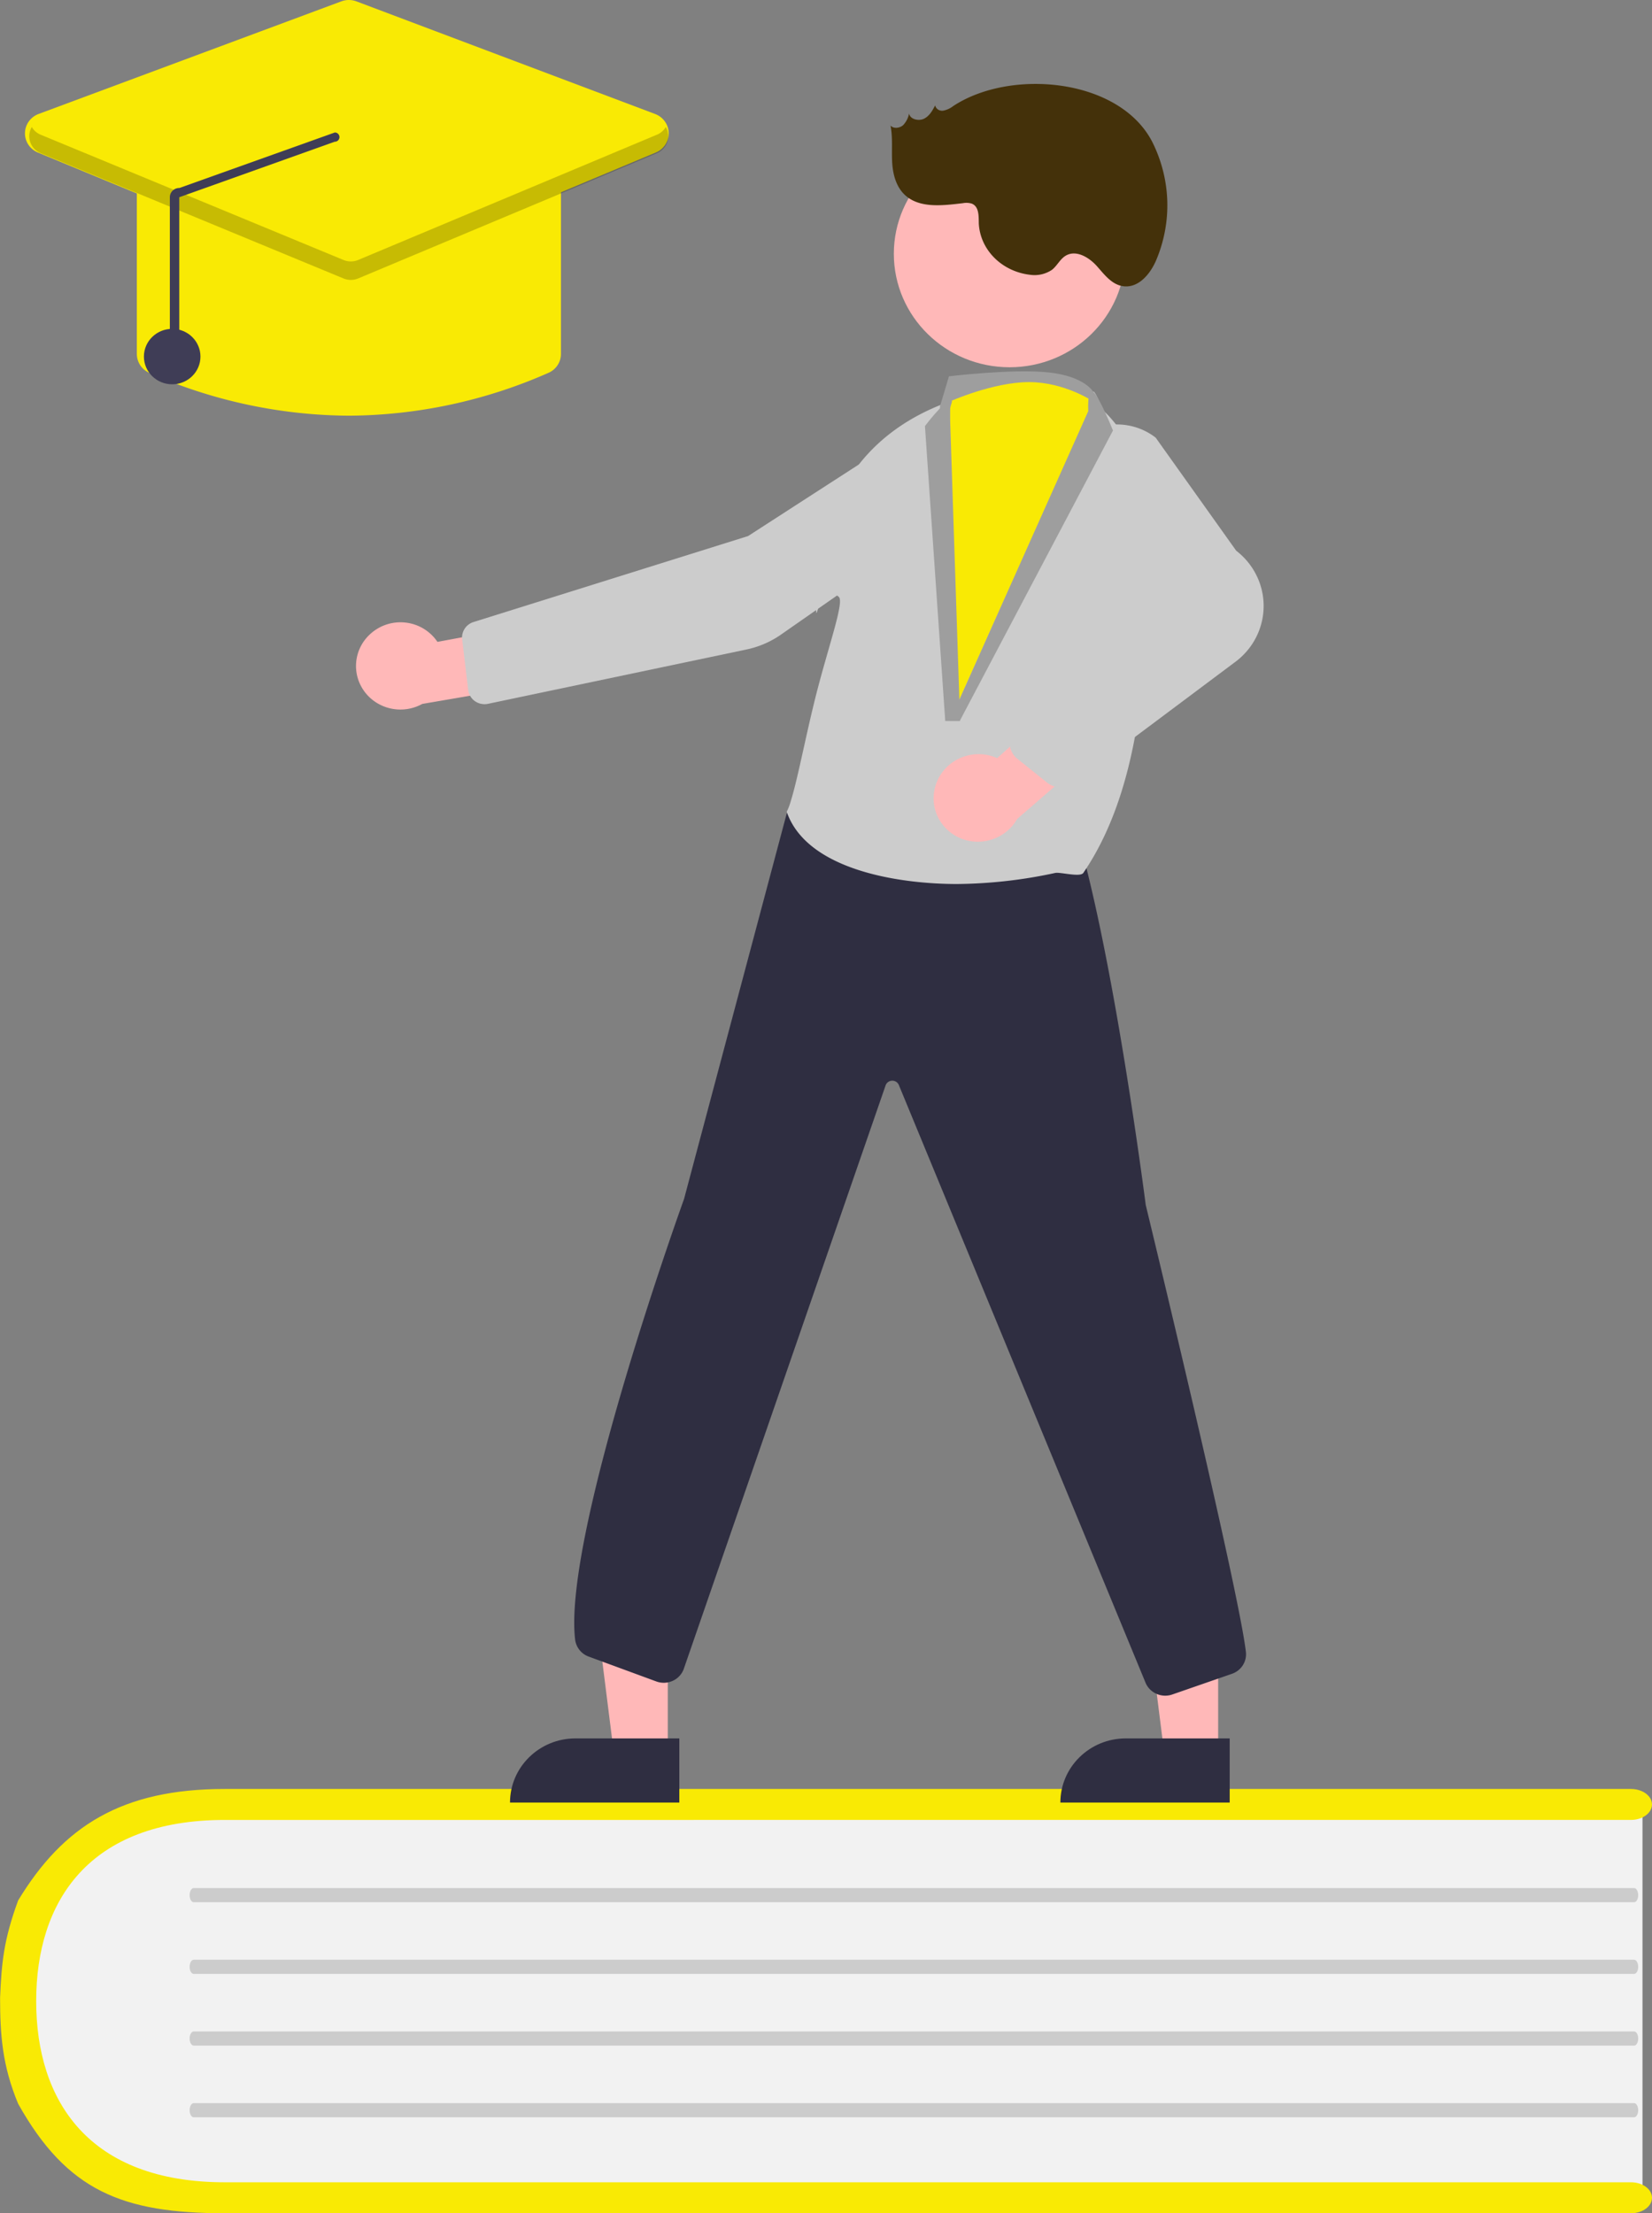 <svg width="310.505" height="416" xmlns="http://www.w3.org/2000/svg"><rect width="100%" height="100%" fill="#808080" stroke="none"/><g id="Group-11-Copy-2-Mask-2"><g id="Group-11-Copy-2" stroke="none"><g id="undraw_education_f8ru"><path d="M308.718 341.453v69.779H44.37c-30.119 0-40.963-14.851-40.963-34.089s10.844-35.69 40.963-35.69h264.348Z" id="Shape" fill="#F2F2F2"/><path d="M310.505 413.09c-.001 1.607-1.77 2.91-3.951 2.91H42.261c-19.336 0-29.708-4.259-38.851-20.581C.412 388.222.016 382.366.016 375.482c0 0-.035.78 0 0 .288-6.578.66-10.822 3.394-18.276 8.487-14.008 19.515-20.954 38.851-20.954h264.293c1.411 0 2.716.554 3.421 1.455.706.9.706 2.01 0 2.91-.705.901-2.01 1.456-3.421 1.456H42.261c-25.528 0-35.46 15.246-35.46 34.053 0 18.807 9.932 34.053 35.46 34.053h264.293c2.182.001 3.95 1.303 3.951 2.911Z" id="Shape" fill="#F9EA04"/><path d="M307.136 357.538H36.417c-.276 0-.531-.253-.67-.664a2.182 2.182 0 0 1 0-1.329c.139-.412.394-.665.67-.665h270.719c.276 0 .531.253.67.665.138.411.138.918 0 1.329-.139.411-.394.664-.67.664ZM307.136 371.012H36.417c-.276 0-.531-.253-.67-.665a2.182 2.182 0 0 1 0-1.329c.139-.411.394-.664.67-.664h270.719c.276 0 .531.253.67.664.138.412.138.918 0 1.329-.139.412-.394.665-.67.665ZM307.136 384.486H36.417c-.276 0-.531-.253-.67-.664a2.182 2.182 0 0 1 0-1.329c.139-.412.394-.665.67-.665h270.719c.276 0 .531.253.67.665.138.411.138.918 0 1.329-.139.411-.394.664-.67.664ZM307.136 397.959H36.417c-.276 0-.531-.253-.67-.665a2.182 2.182 0 0 1 0-1.329c.139-.411.394-.664.67-.664h270.719c.276 0 .531.253.67.664.138.412.138.918 0 1.329-.139.412-.394.665-.67.665Z" id="Shape" fill="#CCC"/><path d="m228.96 329.585-10.125-.001-4.816-38.295 14.945.002-.004 38.294Z" id="Polygon" fill="#FFB8B8" fill-rule="evenodd"/><path d="M211.601 326.749h19.528v12.056h-31.824c0-6.658 5.505-12.056 12.296-12.056Z" id="Shape" fill="#2F2E41"/><path d="m125.514 329.585-10.126-.001-4.815-38.295 14.944.002-.003 38.294Z" id="Polygon" fill="#FFB8B8" fill-rule="evenodd"/><path d="M108.156 326.749h19.527v12.056H95.86c0-6.658 5.505-12.056 12.296-12.056Z" id="Shape" fill="#2F2E41"/><path d="M168.003 47.7c0-11.78 9.74-21.33 21.754-21.33 12.014 0 21.754 9.55 21.754 21.33 0 11.78-9.74 21.33-21.754 21.33-12.014 0-21.754-9.55-21.754-21.33Z" id="Circle" fill="#FFB8B8" fill-rule="evenodd"/><path d="M69.572 119.189a8.409 8.409 0 0 1 6.671-2.167 8.329 8.329 0 0 1 5.977 3.623l18.648-3.458 4.908 10.599-26.405 4.522c-3.684 2.039-8.342 1.055-10.842-2.292-2.5-3.347-2.052-7.999 1.043-10.827Z" id="Shape" fill="#FFB8B8"/><path d="m170.939 80.644.244.362-30.579 19.752-51.6 16.157c-1.41.444-2.304 1.803-2.136 3.246l1.126 9.507c.1.851.563 1.62 1.273 2.119.71.499 1.601.682 2.456.502l48.562-10.207a17.707 17.707 0 0 0 6.529-2.818l34.355-23.967c2.533-1.777 3.931-4.726 3.683-7.77-.256-3.05-2.134-5.74-4.94-7.079a8.986 8.986 0 0 0-8.729.558l-.244-.362Z" id="Shape" fill="#CCC"/><path d="M219.015 318.719c-1.588 0-3.026-.92-3.665-2.346l-46.419-112.466a1.33 1.33 0 0 0-1.293-.78 1.322 1.322 0 0 0-1.195.917l-37.871 109.49a3.926 3.926 0 0 1-2.052 2.358 4.055 4.055 0 0 1-3.157.153l-12.7-4.67a3.912 3.912 0 0 1-2.566-3.217c-2.312-19.754 20.475-82.802 20.475-82.802l19.012-71.386c2.933-10.978 7.753-9.307 7.841-9.523l11.018-9.508 31.822 9.508-1.343-.401c9.149 9.786 18.428 82.449 18.428 82.449s17.437 71.956 18.824 83.992c.215 1.809-.878 3.522-2.631 4.122l-11.21 3.888a4.017 4.017 0 0 1-1.318.222Z" id="Shape" fill="#2F2E41"/><path d="M179.884 166.158c-11.003 0-28.24-2.648-32.016-13.576 1.517-3.004 3.214-12.923 5.575-22.187 2.277-8.936 5.267-17.263 4.227-18.191-4.171-3.722-4.407 8.355-4.227 0 .39-18.135 8.841-30.401 23.69-36.231a97.731 97.731 0 0 1 12.633-3.925c5.496-1.34 15.845 3.58 15.845 3.58l-1.995-1.076s1.728-1.142 1.995-.91c.496.434 1.651 3.39 1.986 3.72 5.049 4.932 8.005 12.332 8.057 20.171.155 19.381.625 48.011-12.038 66.543-.593.859-4.361-.198-5.274 0a90.368 90.368 0 0 1-18.458 2.082Z" id="Shape" fill="#CCC"/><path d="M175.793 147.822c1.246-4.383 5.86-6.965 10.343-5.787.44.12.869.276 1.283.466l14.159-12.635 9.847 6.505-20.249 17.569c-1.881 3.326-5.83 4.969-9.577 3.984a8.299 8.299 0 0 1-5.052-3.864 8.019 8.019 0 0 1-.754-6.238Z" id="Shape" fill="#FFB8B8"/><path d="M199.333 147.984c-.919 0-1.81-.311-2.521-.882l-5.584-4.474a3.882 3.882 0 0 1-1.463-3.087 3.883 3.883 0 0 1 1.56-3.04l23.42-17.612a1.29 1.29 0 0 0 .251-1.82l-14.455-18.738a11.367 11.367 0 0 1 .786-14.863c4.147-4.392 11.036-4.932 15.843-1.242l.091.094 15.094 21.193c3.309 2.543 5.215 6.457 5.152 10.579-.062 4.123-2.086 7.979-5.47 10.425l-30.332 22.7a4.043 4.043 0 0 1-2.372.767Z" id="Shape" fill="#CCC"/><path d="M65.577 78.134A94.062 94.062 0 0 1 28.07 70.08a3.881 3.881 0 0 1-2.35-3.564V34.888c.003-2.158 1.786-3.906 3.987-3.908h71.741c2.201.002 3.984 1.75 3.986 3.908v31.627c.007 1.54-.915 2.938-2.349 3.564a94.06 94.06 0 0 1-37.508 8.055Z" id="Shape" fill="#F9EA04"/><path d="M65.568 52.512a4.06 4.06 0 0 1-1.549-.305L7.13 28.672C5.628 28.05 4.663 26.597 4.693 25c.03-1.597 1.048-3.016 2.571-3.582L64.155.255A4.045 4.045 0 0 1 67 .261l56.128 21.163c1.515.57 2.525 1.985 2.555 3.575.03 1.59-.926 3.04-2.418 3.666l-56.13 23.534a4.06 4.06 0 0 1-1.567.313Z" id="Shape" fill="#F9EA04"/><path d="M27.049 67.021c0-2.878 2.38-5.21 5.314-5.21 2.935 0 5.314 2.332 5.314 5.21s-2.379 5.21-5.314 5.21-5.314-2.332-5.314-5.21Z" id="Circle" fill="#3F3D56" fill-rule="evenodd"/><path d="M123.46 25.324 67.33 48.858a3.608 3.608 0 0 1-2.77.007L7.67 25.331a3.456 3.456 0 0 1-1.694-1.46 3.411 3.411 0 0 0-.289 2.842 3.5 3.5 0 0 0 1.983 2.092l56.89 23.534a3.608 3.608 0 0 0 2.77-.007l56.13-23.534a3.5 3.5 0 0 0 1.969-2.094 3.41 3.41 0 0 0-.291-2.833 3.46 3.46 0 0 1-1.678 1.453Z" id="Shape" fill="#000" fill-opacity=".2"/><path d="M32.81 67c.489 0 .886-.388.886-.868v-29.06l29.211-10.434a.878.878 0 0 0 .899-.856.877.877 0 0 0-.873-.881L33.722 35.335c-.475-.01-.934.17-1.27.5-.339.326-.53.772-.528 1.237v29.06c0 .48.397.868.886.869Z" id="Shape" fill="#3F3D56"/><path d="m176.672 76.373 1.694-5.641s11.97-1.457 18.747-.729c6.777.728 8.362 3.64 8.362 3.64l.929 6.005h-29.732v-3.275Z" id="Rectangle" fill="#9E9E9E" fill-rule="evenodd"/></g><path d="M179.176 19.927a4.417 4.417 0 0 1-1.864.867c-.719.12-1.408-.323-1.541-.99-.507.976-1.079 2.015-2.114 2.515s-2.636.08-2.785-.993a4.394 4.394 0 0 1-1.125 2.201c-.642.568-1.807.712-2.368.074.454 2.297.174 4.66.316 6.991.143 2.332.813 4.804 2.713 6.337 2.771 2.236 6.937 1.685 10.582 1.261a3.456 3.456 0 0 1 1.659.084c1.364.54 1.302 2.3 1.321 3.676.23 4.983 4.307 9.084 9.645 9.7a5.856 5.856 0 0 0 4.104-.93c1.035-.813 1.564-2.138 2.75-2.75 1.929-.993 4.268.456 5.678 2.03 1.41 1.574 2.8 3.51 4.985 3.798 2.89.38 5.09-2.35 6.17-4.864 3.009-7.118 2.79-15.063-.608-22.03-6.033-12.194-26.642-14.123-37.518-6.977Z" id="Shape-Copy" fill="#44310A"/><path d="M178.53 75.461s8.13-3.64 14.866-3.64c6.736 0 12.079 3.64 12.079 3.64l-26.945 60.05v-60.05Z" id="Rectangle-11" fill="#F9EA04" fill-rule="evenodd"/><path d="M204.545 77.279s-.232-4.546.93-3.636c1.161.91 3.716 7.275 3.716 7.275l-28.803 54.591h-1.858l26.015-58.23Z" id="Rectangle-12" fill="#9E9E9E" fill-rule="evenodd"/><path d="m178.583 78.923-.001-1.865c-.036-.957.801-1.994 0-1.774-1.432.393-4.732 4.807-4.732 4.807l3.814 55.427h2.788l-1.869-56.595Z" id="Rectangle-12-Copy" fill="#9E9E9E" fill-rule="evenodd"/></g></g></svg>